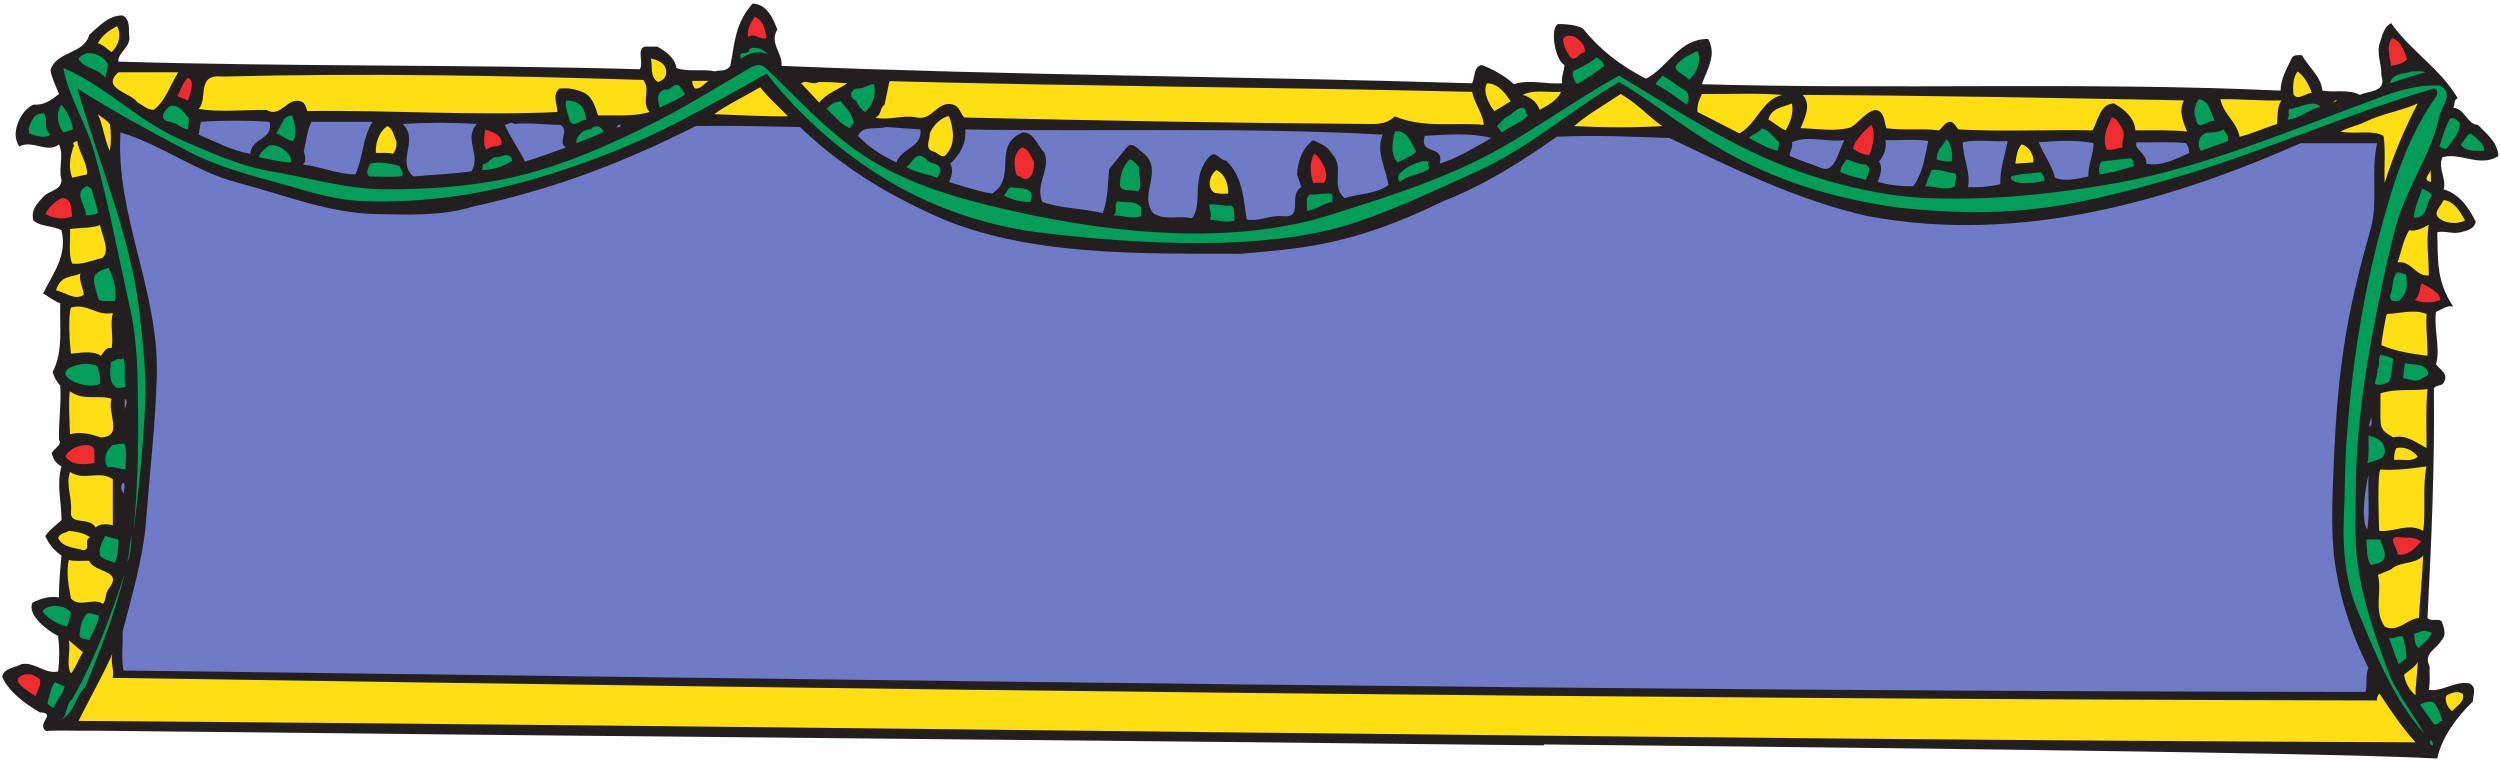 <?xml version="1.0" encoding="UTF-8" standalone="no"?>
<svg
   xmlns:dc="http://purl.org/dc/elements/1.1/"
   xmlns:cc="http://creativecommons.org/ns#"
   xmlns:rdf="http://www.w3.org/1999/02/22-rdf-syntax-ns#"
   xmlns:svg="http://www.w3.org/2000/svg"
   xmlns="http://www.w3.org/2000/svg"
   viewBox="0 0 785.333 238.667"
   height="238.667"
   width="785.333"
   xml:space="preserve"
   id="svg2"
   version="1.1"><defs
     id="defs6" /><g
     transform="matrix(1.333,0,0,-1.333,0,238.667)"
     id="g10"><g
       transform="scale(0.1)"
       id="g12"><path
         id="path14"
         style="fill:#231f20;fill-opacity:1;fill-rule:evenodd;stroke:none"
         d="m 50.559,225.441 c 31.68,5.758 56.16,-24.48 86.402,-17.281 3.598,29.52 3.598,54 0,83.52 -22.32,10.8 -74.16,48.961 -60.48,78.48 19.441,10.078 43.2,16.559 62.641,12.238 -0.723,30.961 2.879,66.243 5.758,98.641 -20.16,15.121 -28.078,25.199 -38.16,46.082 9.359,14.399 23.043,23.758 38.16,37.438 0,45.363 -12.238,82.8 0,126.722 -14.399,7.918 -18.719,16.559 -23.039,30.239 3.601,12.242 25.922,19.441 17.281,33.121 -1.441,41.757 5.758,84.238 2.879,126.718 -8.641,10.082 -14.398,20.161 -18,32.403 25.922,48.957 15.84,107.998 18,161.998 -14.398,5.04 -26.641,15.12 -40.32,23.04 23.039,47.52 57.601,88.56 43.199,149.04 -20.879,11.52 -47.52,7.2 -66.238,23.04 -6.48,24.48 8.641,39.6 23.039,55.44 13.679,15.84 42.48,14.4 43.199,40.32 -7.918,27.36 6.48,56.16 -5.758,83.52 -28.082,-22.32 -63.359,12.24 -93.602,-5.04 -11.52,17.28 -10.801,37.44 -2.16,58.32 6.48,15.84 18.719,33.12 35.281,40.32 25.918,-1.44 41.039,10.08 60.48,25.2 -7.199,18 -16.562,36 -20.16,56.16 14.398,46.08 79.199,36.72 91.437,83.52 23.762,20.16 45.364,46.08 78.481,45.36 16.562,-7.92 15.121,-28.08 15.121,-45.36 7.199,-28.08 -26.641,-41.04 -25.199,-63.36 409.679,-12.24 819.359,-6.48 1229.039,-18 10.8,16.56 -12.96,57.6 20.88,53.28 2.88,0 12.96,0 20.16,0 20.16,-10.8 41.76,-26.64 45.36,-50.4 27.36,-10.08 61.92,-1.44 90.72,-7.92 12.24,4.32 25.2,-2.16 36,12.96 10.8,54.72 10.8,99.36 52.56,146.88 33.84,-1.44 48.24,-34.56 58.32,-61.2 -19.44,-32.4 12.24,-54 10.08,-85.68 534.96,-22.32 1085.04,-24.48 1627.2,-41.04 7.2,14.4 2.88,38.16 22.32,43.2 27.36,-10.08 56.16,-26.64 76.32,-45.36 36,12.24 75.6,-0.72 113.76,2.16 -3.6,12.96 5.04,28.8 5.04,43.2 -20.88,10.08 -35.28,84.96 -15.12,96.48 18,0 41.04,-1.44 58.32,-10.08 42.48,-52.56 89.28,-87.84 149.04,-118.8 51.84,25.92 77.76,95.04 146.88,93.6 6.48,-12.96 10.08,-28.08 7.2,-43.2 -3.6,-22.32 -15.12,-42.48 -22.32,-63.36 454.32,-12.96 908.64,5.76 1363.68,-15.12 0.72,29.52 15.84,53.28 27.36,78.48 5.76,6.48 15.12,5.04 23.04,5.04 15.84,-28.08 45.36,-50.4 48.24,-83.52 27.36,-5.04 60.48,4.32 88.56,-10.08 19.44,10.08 64.08,5.76 50.4,45.36 1.44,29.52 -13.68,52.56 -2.16,81.36 5.04,15.12 8.64,33.84 25.2,42.48 43.92,-63.36 118.08,-109.44 156.96,-177.12 -11.52,-4.32 -5.04,-15.84 -10.8,-22.32 27.36,-1.44 33.84,-40.32 58.32,-40.32 21.6,-22.32 46.8,-41.04 48.24,-73.44 -42.48,-28.08 -90,9.36 -131.76,-2.88 -11.52,-25.92 10.08,-50.4 2.88,-75.6 38.16,-11.52 59.76,-44.64 75.6,-76.32 -3.6,-18.72 -23.04,-21.6 -37.44,-25.2 -18,-4.32 -38.88,5.04 -53.28,0 2.16,-59.76 -3.6,-114.48 37.44,-174.24 -15.12,2.16 -26.64,-7.2 -40.32,-12.96 -5.76,-41.76 10.8,-84.241 0,-123.838 10.8,-13.68 30.24,-22.321 18,-43.203 -5.04,-8.637 -16.56,-4.317 -23.04,-12.957 2.16,-180 -5.76,-360.723 -15.12,-541.442 7.92,-9.359 23.76,-0.719 33.12,-7.199 5.04,-13.68 12.96,-32.402 0,-45.359 -12.24,-21.602 -43.92,-30.961 -28.08,-61.204 -0.72,-15.117 2.16,-38.16 -2.16,-55.437 29.52,-6.481 61.92,21.598 95.76,15.121 18,-8.641 9.36,-26.641 7.92,-43.203 C 5788.96,100.16 5753.68,51.922 5743.6,2.961 5456.32,18.801 4032.16,31.762 3638.32,36.082 V 33.922 C 2503.6,46.879 1363.12,55.52 225.52,68.481 178.719,67.762 141.281,69.922 108.16,67.762 84.398,86.481 136.238,110.238 93.762,111.68 59.922,131.84 22.48,157.762 5.199,195.199 8.801,216.801 35.441,216.082 50.559,225.441" /><path
         id="path16"
         style="fill:#ef2c30;fill-opacity:1;fill-rule:evenodd;stroke:none"
         d="M 56.32,200.238 C 70,205.281 82.961,197.359 93.762,190.16 98.078,173.602 87.281,163.52 83.68,149.84 69.281,160.641 16.719,188 56.32,200.238" /><path
         id="path18"
         style="fill:#009e59;fill-opacity:1;fill-rule:evenodd;stroke:none"
         d="m 81.519,1516.4 c 5.762,5.04 13.68,7.2 22.32,7.2 10.801,-18.72 -3.602,-36 15.121,-50.4 -15.121,-10.8 -35.281,-2.16 -50.402,2.88 -3.598,16.56 5.762,28.08 12.961,40.32" /><path
         id="path20"
         style="fill:#ef2c30;fill-opacity:1;fill-rule:evenodd;stroke:none"
         d="m 144.879,1323.44 c 25.922,2.16 22.32,-28.08 25.199,-42.48 -20.156,-10.08 -45.359,-4.32 -63.359,5.04 7.203,15.12 21.601,28.8 38.16,37.44" /><path
         id="path22"
         style="fill:#009e59;fill-opacity:1;fill-rule:evenodd;stroke:none"
         d="m 129.039,182.961 23.039,-10.082 C 149.199,152 129.762,138.32 126.879,121.762 c -5.039,4.32 -13.68,5.039 -15.117,12.957 5.758,15.84 7.199,33.84 17.277,48.242" /><path
         id="path24"
         style="fill:#009e59;fill-opacity:1;fill-rule:evenodd;stroke:none"
         d="M 167.199,347.121 C 163.602,336.32 164.32,324.078 157.121,314 c -17.281,3.602 -48.242,20.16 -56.883,36 11.524,18.719 54.723,15.121 66.961,-2.879" /><path
         id="path26"
         style="fill:#fddf12;fill-opacity:1;fill-rule:evenodd;stroke:none"
         d="m 190.238,1146.32 c -6.476,-12.24 5.762,-33.84 7.203,-50.4 -20.882,-15.12 -43.921,6.48 -65.519,10.08 11.519,38.16 38.156,29.52 58.316,40.32" /><path
         id="path28"
         style="fill:#fddf12;fill-opacity:1;fill-rule:evenodd;stroke:none"
         d="m 162.16,539.359 c 18,-1.437 36,-5.039 50.399,-15.117 C 195.281,517.762 216.16,494 195.281,494 c -20.883,6.48 -46.801,5.762 -58.32,28.082 3.598,12.238 16.559,11.52 25.199,17.277" /><path
         id="path30"
         style="fill:#009e59;fill-opacity:1;fill-rule:evenodd;stroke:none"
         d="m 144.879,1543.76 c 12.961,-15.12 23.762,-36.72 27.359,-58.32 -7.199,-2.16 -15.117,-5.04 -23.039,-7.2 -12.961,16.56 -18.719,46.8 -4.32,65.52" /><path
         id="path32"
         style="fill:#009e59;fill-opacity:1;fill-rule:evenodd;stroke:none"
         d="m 170.078,142.641 c 53.281,92.16 90,193.679 123.844,295.918 -22.32,-92.161 -57.602,-180 -93.602,-268.559 -21.601,-18 -24.48,-58.32 -55.441,-75.602 15.84,12.961 8.641,35.282 25.199,48.243" /><path
         id="path34"
         style="fill:#009e59;fill-opacity:1;fill-rule:evenodd;stroke:none"
         d="M 149.199,1630.16 C 250,1587.68 328.48,1502 432.879,1458.08 c 67.68,-28.8 133.199,-59.04 205.199,-71.28 90.723,-15.12 181.442,-43.2 272.883,-42.48 95.759,0 179.279,5.76 268.559,22.32 118.8,23.04 231.84,70.56 341.28,124.56 79.92,38.16 156.24,86.4 232.56,131.04 15.12,8.64 33.84,23.76 51.12,7.92 84.96,-80.64 163.44,-170.64 265.68,-227.52 101.52,-57.6 213.84,-86.4 326.16,-111.6 231.12,-51.12 505.44,-79.2 735.84,-7.92 111.6,35.28 223.2,69.84 329.04,119.52 123.84,57.6 235.44,144 354.24,209.52 108,-64.8 212.4,-133.2 329.04,-187.2 118.8,-54.72 269.28,-96.48 399.6,-101.52 154.8,-5.04 293.76,9.36 444.96,36 210.24,37.44 426.96,131.76 627.84,204.48 42.48,15.84 89.28,27.36 131.76,25.2 36.72,-17.28 5.04,-48.96 0,-72.72 -19.44,-91.44 -76.32,-165.6 -101.52,-255.6 -24.48,-90 -41.04,-178.56 -58.32,-268.562 -22.32,-121.679 -37.44,-245.519 -37.44,-369.359 0,-51.84 -2.88,-110.879 5.04,-164.16 12.24,-85.68 39.6,-164.16 68.4,-242.637 20.16,-56.883 59.76,-103.684 88.56,-154.801 C 5639.2,144.801 5599.6,247.039 5556.4,350 c -28.08,65.52 -36,144.719 -33.12,217.441 2.88,54 2.16,105.84 5.04,159.118 11.52,194.402 41.76,387.361 96.48,574.561 26.64,93.6 60.48,184.32 118.8,265.68 0.72,6.48 -0.72,14.4 -7.92,15.12 -216,-63.36 -409.68,-153.36 -627.84,-215.28 -246.96,-70.56 -386.64,-91.44 -634.32,-65.52 -378.72,53.28 -511.92,213.12 -658.08,295.92 -113.76,-66.24 -212.4,-155.52 -334.08,-210.24 -95.04,-42.48 -187.92,-87.84 -288,-120.96 -210.96,-69.84 -511.92,-50.4 -728.64,-25.2 -122.4,13.68 -241.92,51.12 -349.2,110.88 -118.08,66.24 -227.52,160.56 -308.88,265.68 -69.12,-39.6 -141.12,-79.2 -207.36,-113.76 -151.92,-79.2 -368.64,-156.24 -539.28,-177.12 -67.68,-8.64 -133.199,-12.24 -199.441,-10.08 -64.079,1.44 -125.278,20.16 -187.2,38.16 -82.8,23.04 -162,42.48 -237.597,83.52 -86.403,45.36 -175.684,94.32 -253.442,144 50.399,-176.4 126,-347.76 146.879,-531.36 7.922,-70.56 15.84,-143.279 12.961,-212.4 -5.039,-100.801 -14.398,-201.601 -28.082,-300.961 12.961,120.961 12.961,242.641 10.082,364.321 -1.441,54.718 -6.48,115.2 -18,164.16 -27.359,121.68 -49.68,243.36 -83.519,364.32 -18.719,68.4 -61.922,133.92 -73.442,200.16" /><path
         id="path36"
         style="fill:#ef2c30;fill-opacity:1;fill-rule:evenodd;stroke:none"
         d="m 222.641,726.559 c 0,-5.758 0,-18.719 0,-27.36 -23.039,-3.597 -52.563,-7.199 -68.403,15.121 7.922,25.2 68.403,40.321 68.403,12.239" /><path
         id="path38"
         style="fill:#009e59;fill-opacity:1;fill-rule:evenodd;stroke:none"
         d="m 177.281,928.879 c 15.117,5.043 38.879,6.48 53.278,-2.16 1.441,-13.68 7.203,-25.199 5.043,-40.321 -31.68,-18.718 -123.84,22.321 -58.321,42.481" /><path
         id="path40"
         style="fill:#fddf12;fill-opacity:1;fill-rule:evenodd;stroke:none"
         d="m 162.16,470.961 c 14.399,-4.32 31.68,-1.441 48.238,-2.16 11.524,-29.52 82.082,-20.16 45.364,-66.242 -7.922,-9.36 -5.043,-25.2 -12.961,-35.278 -23.039,15.84 -55.442,-10.082 -75.602,12.957 -5.758,30.961 -11.519,59.762 -5.039,90.723" /><path
         id="path42"
         style="fill:#fddf12;fill-opacity:1;fill-rule:evenodd;stroke:none"
         d="m 162.16,281.602 33.121,-28.082 c -10.082,-16.559 -16.562,-36 -28.082,-50.399 -12.238,22.32 0,51.84 -5.039,78.481" /><path
         id="path44"
         style="fill:#fddf12;fill-opacity:1;fill-rule:evenodd;stroke:none"
         d="M 165.039,678.32 C 197.441,656 234.16,683.359 265.84,661.039 V 552.32 c -12.238,4.321 -32.399,4.321 -40.32,-5.039 -14.399,25.918 -61.918,4.321 -58.321,37.438 3.602,31.679 -12.961,62.64 -2.16,93.601" /><path
         id="path46"
         style="fill:#fddf12;fill-opacity:1;fill-rule:evenodd;stroke:none"
         d="m 165.039,868.398 c 30.242,-23.757 70.563,-7.199 97.922,-18 -11.52,-31.679 29.519,-89.277 -25.199,-90.718 -23.762,7.922 -48.961,14.398 -72.723,7.199 -0.719,8.641 -4.32,98.641 0,101.519" /><path
         id="path48"
         style="fill:#fddf12;fill-opacity:1;fill-rule:evenodd;stroke:none"
         d="m 167.199,1065.68 c 40.321,10.8 57.602,-20.16 98.641,-12.96 -7.199,-27.36 2.16,-55.439 -2.879,-82.798 -12.961,4.32 -19.441,-11.524 -25.199,-18 -18.723,12.957 -48.242,7.199 -70.563,5.039 -2.879,22.32 -7.199,87.119 0,108.719" /><path
         id="path50"
         style="fill:#fddf12;fill-opacity:1;fill-rule:evenodd;stroke:none"
         d="m 235.602,1260.8 c 3.597,-23.04 25.918,-62.64 5.039,-78.48 -23.039,-5.04 -47.52,-16.56 -70.563,-12.96 -9.359,21.6 -3.598,54 -5.039,81.36 17.281,2.88 60.481,2.16 70.563,10.08" /><path
         id="path52"
         style="fill:#fddf12;fill-opacity:1;fill-rule:evenodd;stroke:none"
         d="m 174.398,1448 c -5.039,7.2 1.442,7.92 7.922,10.08 3.602,-28.08 23.039,-48.96 23.039,-78.48 l -35.281,-7.92 c -9.359,23.76 -5.039,52.56 4.32,76.32" /><path
         id="path54"
         style="fill:#fddf12;fill-opacity:1;fill-rule:evenodd;stroke:none"
         d="m 265.84,253.52 c -7.199,-20.161 3.601,-38.879 0,-60.481 1778.4,-27.359 3563.28,-49.68 5335.92,-53.277 -2.16,7.918 3.6,11.519 5.04,17.277 26.64,-40.32 53.28,-80.641 85.68,-115.918 -1836,7.199 -3672,37.438 -5507.281,50.398 9.36,21.602 70.563,131.762 80.641,162" /><path
         id="path56"
         style="fill:#009e59;fill-opacity:1;fill-rule:evenodd;stroke:none"
         d="m 205.359,1665.44 c 19.442,0.72 39.602,-8.64 48.243,-25.2 1.437,-12.96 -3.602,-22.32 -5.762,-33.12 -16.559,23.04 -44.641,19.44 -62.641,43.2 2.16,8.64 12.242,12.24 20.16,15.12" /><path
         id="path58"
         style="fill:#009e59;fill-opacity:1;fill-rule:evenodd;stroke:none"
         d="m 205.359,344.961 c 10.801,2.16 18.719,-3.602 27.36,-5.039 -1.438,-22.32 -15.117,-38.883 -22.321,-58.32 -7.918,4.32 -20.878,0.718 -23.039,12.238 2.161,18.719 4.321,36.719 18,51.121" /><path
         id="path60"
         style="fill:#009e59;fill-opacity:1;fill-rule:evenodd;stroke:none"
         d="m 200.32,1349.36 c 5.039,6.48 10.078,-2.16 15.121,-2.88 4.321,-19.44 12.239,-38.16 15.118,-58.32 -8.637,-4.32 -18,-5.04 -28.079,-5.04 0.719,21.6 -28.8,51.12 -2.16,66.24" /><path
         id="path62"
         style="fill:#009e59;fill-opacity:1;fill-rule:evenodd;stroke:none"
         d="m 225.52,1144.16 c 8.64,7.92 18.718,12.96 30.242,15.12 11.519,-23.04 20.16,-51.12 15.117,-78.48 -9.359,1.44 -26.641,-2.16 -38.16,2.88 -2.16,10.8 -18.719,48.96 -7.199,60.48" /><path
         id="path64"
         style="fill:#fddf12;fill-opacity:1;fill-rule:evenodd;stroke:none"
         d="m 230.559,1521.44 c 9.363,-7.92 19.441,-12.96 28.082,-23.04 3.597,-19.44 3.597,-43.92 0,-63.36 -12.961,27.36 -15.121,59.04 -28.082,86.4" /><path
         id="path66"
         style="fill:#fddf12;fill-opacity:1;fill-rule:evenodd;stroke:none"
         d="m 275.922,1728.8 c 10.797,-20.16 4.316,-45.36 -12.961,-61.2 -10.801,7.2 -20.16,18 -32.402,20.88 10.082,19.44 26.64,30.24 45.363,40.32" /><path
         id="path68"
         style="fill:#009e59;fill-opacity:1;fill-rule:evenodd;stroke:none"
         d="m 247.84,527.121 30.961,-7.922 c 0.719,-20.16 -1.442,-38.16 -7.922,-55.437 -11.52,5.758 -25.918,6.476 -35.277,17.277 -3.602,18.723 5.039,32.402 12.238,46.082" /><path
         id="path70"
         style="fill:#009e59;fill-opacity:1;fill-rule:evenodd;stroke:none"
         d="m 265.84,741.68 c 9.359,1.441 18,3.601 28.082,2.879 5.758,-21.598 1.437,-40.317 2.156,-60.481 -14.398,1.442 -27.359,7.203 -42.476,5.043 -11.524,17.277 -3.602,41.758 12.238,52.559" /><path
         id="path72"
         style="fill:#009e59;fill-opacity:1;fill-rule:evenodd;stroke:none"
         d="m 275.922,944 c 5.039,1.441 11.519,-2.16 15.117,2.879 6.481,-22.32 -0.719,-48.238 5.039,-68.399 l -20.156,-2.878 C 253.602,890 260.801,916.641 260.801,936.801 L 275.922,944" /><path
         id="path74"
         style="fill:#fddf12;fill-opacity:1;fill-rule:evenodd;stroke:none"
         d="m 419.922,1620.08 c -18.723,-30.24 -29.524,-66.96 -57.602,-88.56 -15.121,0 -25.922,11.52 -38.16,17.28 -15.121,23.76 -87.84,32.4 -45.359,71.28 h 141.121" /><path
         id="path76"
         style="fill:#6f7bc6;fill-opacity:1;fill-rule:evenodd;stroke:none"
         d="m 283.84,1478.24 c 90,-25.2 178.558,-93.6 277.922,-118.8 108,-28.08 211.679,-71.28 324,-73.44 75.597,-1.44 155.518,-5.04 227.518,17.28 198.72,43.2 360.72,106.56 526.32,190.08 82.08,1.44 163.44,-0.72 245.52,-2.16 95.76,-91.44 197.28,-154.08 316.08,-208.08 215.28,-97.92 492.48,-90 723.6,-90.72 128.88,12.24 254.88,15.12 475.92,123.84 95.04,36.72 184.32,92.88 267.84,151.92 88.56,4.32 177.12,0 265.68,-2.88 151.92,-72.72 303.84,-147.6 468,-184.32 367.2,-68.4 723.6,41.76 1019.52,172.08 60.48,0 123.12,0 180,0 -15.12,-67.68 2.88,-137.52 -15.12,-202.32 -23.04,-81.36 -43.92,-162.72 -58.32,-248.4 -16.56,-96.48 -23.76,-193.679 -28.08,-290.879 -2.88,-77.043 -7.92,-153.359 0,-230.402 10.8,-92.16 39.6,-182.16 81.36,-264.957 -8.64,-16.562 -1.44,-37.441 -7.2,-56.16 -1761.12,1.437 -3522.96,28.797 -5283.361,50.398 -5.758,30.239 -0.719,62.641 -2.16,91.442 22.32,87.117 48.961,174.957 55.441,262.797 8.641,113.761 22.321,228.242 25.2,342 5.039,198.721 -97.2,376.561 -85.68,571.681" /><path
         id="path78"
         style="fill:#6f7bc6;fill-opacity:1;fill-rule:evenodd;stroke:none"
         d="m 291.039,653.121 c 5.039,-7.922 1.441,-18 0,-25.199 -5.758,6.476 -8.641,20.16 0,25.199" /><path
         id="path80"
         style="fill:#6f7bc6;fill-opacity:1;fill-rule:evenodd;stroke:none"
         d="m 293.922,850.398 c 10.797,-5.039 0,-18.718 0,-25.199 v 25.199" /><path
         id="path82"
         style="fill:#009e59;fill-opacity:1;fill-rule:evenodd;stroke:none"
         d="m 311.199,529.281 c -4.32,-20.883 -0.719,-47.519 -12.238,-63.359 7.918,19.437 4.32,43.918 12.238,63.359" /><path
         id="path84"
         style="fill:#009e59;fill-opacity:1;fill-rule:evenodd;stroke:none"
         d="m 404.801,1541.6 c 20.16,0 30.238,-18.72 40.32,-30.24 l -2.16,-25.92 c -16.563,2.16 -26.641,16.56 -43.199,18 -30.242,3.6 -10.801,33.12 5.039,38.16" /><path
         id="path86"
         style="fill:#ef2c30;fill-opacity:1;fill-rule:evenodd;stroke:none"
         d="m 442.961,1607.12 c 18,-7.92 5.039,-36 0,-53.28 l -25.199,10.08 c 8.636,14.4 11.519,30.96 25.199,43.2" /><path
         id="path88"
         style="fill:#6f7bc6;fill-opacity:1;fill-rule:evenodd;stroke:none"
         d="m 473.199,1503.44 c 52.563,3.6 109.442,3.6 162,0 10.082,-43.92 -43.199,-36 -45.359,-75.6 -43.918,7.92 -82.078,28.8 -121.68,45.36 l 5.039,30.24" /><path
         id="path90"
         style="fill:#fddf12;fill-opacity:1;fill-rule:evenodd;stroke:none"
         d="m 524.32,1610 c 339.84,8.64 668.16,2.16 991.44,-7.92 18.72,-22.32 -5.76,-54 15.12,-75.6 -38.88,-11.52 -81.36,-7.2 -121.68,-7.92 -6.48,20.88 -13.68,46.8 -37.44,55.44 -19.44,7.2 -30.96,9.36 -53.28,7.92 -18,-15.12 -5.04,-36.72 -5.04,-55.44 -196.56,-9.36 -393.12,5.04 -589.678,2.16 -2.16,8.64 -5.043,20.16 -15.121,23.04 -33.121,10.08 -46.082,-40.32 -81.36,-20.16 -51.445,0 -111.625,-5.75 -159.121,2.16 23.039,24.48 -7.199,83.52 56.16,76.32" /><path
         id="path92"
         style="fill:#009e59;fill-opacity:1;fill-rule:evenodd;stroke:none"
         d="m 635.199,1448 c 23.762,3.6 55.442,-21.6 50.403,-40.32 -23.043,0 -50.403,7.92 -75.602,12.24 2.879,11.52 15.84,21.6 25.199,28.08" /><path
         id="path94"
         style="fill:#009e59;fill-opacity:1;fill-rule:evenodd;stroke:none"
         d="m 688.48,1518.56 c 5.04,-16.56 12.961,-41.76 2.161,-60.48 -15.121,0.72 -25.922,14.4 -40.321,18 12.961,13.68 13.68,41.76 38.16,42.48" /><path
         id="path96"
         style="fill:#6f7bc6;fill-opacity:1;fill-rule:evenodd;stroke:none"
         d="m 715.84,1432.88 c 5.762,23.76 7.922,50.4 18,70.56 51.121,0 92.879,0 144,0 -24.481,-39.6 -20.879,-81.36 -40.32,-123.84 -44.641,0 -80.641,18.72 -123.84,23.04 8.64,6.48 5.761,21.6 2.16,30.24" /><path
         id="path98"
         style="fill:#009e59;fill-opacity:1;fill-rule:evenodd;stroke:none"
         d="m 872.801,1404.8 c 23.758,6.48 46.801,-0.72 68.398,-5.04 1.442,-7.92 17.281,-23.76 0,-25.2 -20.16,-2.16 -46.801,0 -70.558,0 -10.801,8.64 -2.161,21.6 2.16,30.24" /><path
         id="path100"
         style="fill:#fddf12;fill-opacity:1;fill-rule:evenodd;stroke:none"
         d="m 913.121,1493.36 c 13.68,-7.2 14.399,-23.04 20.879,-35.28 1.441,-11.52 -1.441,-22.32 -7.918,-30.24 -11.523,4.32 -29.523,1.44 -40.32,2.16 -1.442,20.88 5.758,48.96 27.359,63.36" /><path
         id="path102"
         style="fill:#6f7bc6;fill-opacity:1;fill-rule:evenodd;stroke:none"
         d="m 1123.36,1498.4 c -31.68,-38.16 11.52,-72 -12.24,-111.6 -45.36,-6.48 -91.44,-7.92 -136.8,-12.24 -41.761,36.72 14.399,84.24 -25.199,123.84 57.599,3.6 114.479,3.6 174.239,0" /><path
         id="path104"
         style="fill:#009e59;fill-opacity:1;fill-rule:evenodd;stroke:none"
         d="m 1138.48,1404.8 c 12.24,-2.16 17.28,13.68 28.08,15.12 13.68,-2.16 35.28,16.56 40.32,-7.92 -14.4,-11.52 -46.8,-23.04 -70.56,-22.32 l 2.16,15.12" /><path
         id="path106"
         style="fill:#ef2c30;fill-opacity:1;fill-rule:evenodd;stroke:none"
         d="m 1143.52,1485.44 c 16.56,-5.76 41.76,-12.96 38.16,-35.28 -10.8,-7.2 -25.92,-2.88 -35.28,-12.24 -8.64,10.8 -5.04,33.12 -2.88,47.52" /><path
         id="path108"
         style="fill:#6f7bc6;fill-opacity:1;fill-rule:evenodd;stroke:none"
         d="m 1211.92,1498.4 c 34.56,3.6 72.72,-2.16 108.72,-2.16 23.04,-14.4 -8.64,-39.6 12.96,-53.28 -31.68,-11.52 -63.36,-23.76 -96.48,-33.12 -14.4,29.52 -35.28,58.32 -47.52,86.4 5.04,0.72 15.12,8.64 22.32,2.16" /><path
         id="path110"
         style="fill:#009e59;fill-opacity:1;fill-rule:evenodd;stroke:none"
         d="m 1333.6,1553.84 c 12.24,0 23.76,-2.88 33.12,-10.08 9.36,-6.48 12.24,-22.32 15.12,-35.28 -13.68,0.72 -33.84,-25.2 -41.04,2.88 -2.88,14.4 -9.36,24.48 -7.2,42.48" /><path
         id="path112"
         style="fill:#009e59;fill-opacity:1;fill-rule:evenodd;stroke:none"
         d="m 1391.92,1485.44 c 10.08,12.96 24.48,7.92 30.24,-5.04 -18,-11.52 -42.48,-18 -63.36,-27.36 -4.32,12.24 14.4,33.84 33.12,32.4" /><path
         id="path114"
         style="fill:#6f7bc6;fill-opacity:1;fill-rule:evenodd;stroke:none"
         d="m 1462.48,1496.24 c 0.72,-9.36 -9.36,-2.88 -12.24,-7.92 3.6,2.88 6.48,10.08 12.24,7.92" /><path
         id="path116"
         style="fill:#fddf12;fill-opacity:1;fill-rule:evenodd;stroke:none"
         d="m 1533.76,1652.48 c 13.68,-2.88 31.68,-8.64 35.28,-25.2 3.6,-15.84 -4.32,-25.2 -18,-30.24 -20.88,11.52 -12.24,37.44 -17.28,55.44" /><path
         id="path118"
         style="fill:#009e59;fill-opacity:1;fill-rule:evenodd;stroke:none"
         d="m 1566.16,1579.76 c 15.12,-5.76 20.88,20.16 36,7.2 l 12.24,-18 c -16.56,-14.4 -40.32,-21.6 -60.48,-32.4 -2.16,17.28 -9.36,35.28 12.24,43.2" /><path
         id="path120"
         style="fill:#fddf12;fill-opacity:1;fill-rule:evenodd;stroke:none"
         d="m 1631.68,1599.92 c 12.96,0 28.8,0 38.16,0 -10.8,-6.48 -18,-20.16 -32.4,-18 -2.88,5.04 -7.2,10.08 -5.76,18" /><path
         id="path122"
         style="fill:#fddf12;fill-opacity:1;fill-rule:evenodd;stroke:none"
         d="m 1791.52,1584.8 c 20.16,-25.92 43.92,-46.08 65.52,-68.4 -57.6,-0.72 -116.64,2.88 -174.24,5.04 34.56,24.48 72,41.76 108.72,63.36" /><path
         id="path124"
         style="fill:#009e59;fill-opacity:1;fill-rule:evenodd;stroke:none"
         d="m 1766.32,1675.52 c 14.4,6.48 33.84,-1.44 43.2,-12.96 -22.32,10.08 -45.36,2.16 -63.36,-10.08 -8.64,23.04 20.16,3.6 20.16,23.04" /><path
         id="path126"
         style="fill:#ef2c30;fill-opacity:1;fill-rule:evenodd;stroke:none"
         d="m 1778.56,1751.12 c 21.6,-9.36 24.48,-31.68 28.08,-50.4 -14.4,-6.48 -27.36,12.96 -43.2,2.88 -5.04,16.56 6.48,33.84 15.12,47.52" /><path
         id="path128"
         style="fill:#fddf12;fill-opacity:1;fill-rule:evenodd;stroke:none"
         d="m 1928.32,1597.04 c 23.04,0.72 45.36,-1.44 68.4,-2.88 -22.32,-15.12 -48.96,-23.76 -66.24,-45.36 l -42.48,45.36 c 12.96,9.36 26.64,-5.76 40.32,2.88" /><path
         id="path130"
         style="fill:#009e59;fill-opacity:1;fill-rule:evenodd;stroke:none"
         d="m 1981.6,1551.68 c 12.24,-15.84 28.08,-30.24 30.24,-51.12 l -10.08,-12.24 c -22.32,10.8 -34.56,28.08 -53.28,45.36 8.64,11.52 19.44,17.28 33.12,18" /><path
         id="path132"
         style="fill:#009e59;fill-opacity:1;fill-rule:evenodd;stroke:none"
         d="m 2021.92,1581.92 c 13.68,-0.72 23.76,10.08 37.44,10.08 6.48,-23.76 -2.16,-48.24 -20.16,-65.52 -9.36,3.6 -17.28,17.28 -22.32,27.36 -18.72,7.2 -11.52,28.08 5.04,28.08" /><path
         id="path134"
         style="fill:#6f7bc6;fill-opacity:1;fill-rule:evenodd;stroke:none"
         d="m 2087.44,1491.2 81.36,-5.76 c 6.48,-42.48 -46.08,-43.92 -56.16,-77.76 -32.4,15.12 -65.52,35.28 -90.72,62.64 11.52,25.92 43.92,13.68 65.52,20.88" /><path
         id="path136"
         style="fill:#fddf12;fill-opacity:1;fill-rule:evenodd;stroke:none"
         d="m 2084.56,1543.76 11.52,55.44 c 458.64,-12.24 913.68,-14.4 1373.04,-25.2 5.76,-28.08 25.92,-51.84 27.36,-77.76 -69.84,6.48 -142.56,-8.64 -209.52,20.16 -21.6,-21.6 -48.24,-18 -73.44,-18 -313.92,2.16 -627.84,7.92 -941.04,15.12 -9.36,10.08 -11.52,25.92 -25.92,30.24 -36.72,11.52 -48.96,-38.16 -85.68,-30.24 -32.4,7.2 -66.24,-7.92 -98.64,0 15.84,4.32 10.08,22.32 22.32,30.24" /><path
         id="path138"
         style="fill:#009e59;fill-opacity:1;fill-rule:evenodd;stroke:none"
         d="m 2181.04,1417.04 c 8.64,-15.84 33.12,-7.2 35.28,-27.36 0.72,-7.2 -5.04,-11.52 -7.2,-18 -23.04,8.64 -51.84,11.52 -73.44,25.2 17.28,12.24 22.32,38.88 45.36,20.16" /><path
         id="path140"
         style="fill:#fddf12;fill-opacity:1;fill-rule:evenodd;stroke:none"
         d="m 2221.36,1511.36 c 5.04,2.16 9.36,5.76 15.12,5.04 10.08,-24.48 15.84,-65.52 -4.32,-86.4 -9.36,-18 -20.88,0 -30.96,2.88 -24.48,5.76 -9.36,27.36 -10.08,43.2 6.48,15.12 15.84,25.92 30.24,35.28" /><path
         id="path142"
         style="fill:#6f7bc6;fill-opacity:1;fill-rule:evenodd;stroke:none"
         d="m 2239.36,1404.8 c 23.76,22.32 38.16,48.24 35.28,80.64 328.32,-5.76 655.92,5.76 984.24,-12.24 -18,-38.88 7.2,-78.48 12.96,-118.8 -27.36,-20.88 -69.12,-20.16 -103.68,-30.96 -34.56,32.4 3.6,72 -30.96,106.56 -10.08,18 -28.08,22.32 -42.48,30.24 -24.48,-17.28 -36.72,-48.96 -38.16,-80.64 l 10.08,-30.24 c -32.4,-18.72 7.2,-73.44 -43.2,-68.4 -30.24,2.88 -56.88,-12.96 -85.68,-7.92 -7.2,48.96 -9.36,102.24 -48.24,138.96 -15.84,0.72 -20.16,20.16 -35.28,12.96 -51.12,-46.8 -17.28,-115.92 -45.36,-149.04 -30.96,7.92 -63.36,-6.48 -91.44,12.24 -35.28,47.52 26.64,97.92 -23.04,141.84 -8.64,3.6 -23.76,28.08 -37.44,15.12 l -43.2,-53.28 c -3.6,-36 -2.16,-68.4 -15.12,-103.68 -46.8,11.52 -97.92,10.8 -141.84,25.92 -18.72,43.2 18.72,72 5.04,115.92 -17.28,16.56 -24.48,49.68 -52.56,48.24 -72.72,-32.4 -10.8,-105.12 -71.28,-144 -35.28,5.76 -67.68,17.28 -101.52,27.36 6.48,13.68 10.8,29.52 2.88,43.2" /><path
         id="path144"
         style="fill:#009e59;fill-opacity:1;fill-rule:evenodd;stroke:none"
         d="m 2383.36,1349.36 c 17.28,-5.04 48.24,2.88 48.24,-23.04 -2.88,-3.6 -0.72,-9.36 -5.04,-12.24 -21.6,0.72 -41.76,5.76 -60.48,15.12 5.76,6.48 7.92,17.28 17.28,20.16" /><path
         id="path146"
         style="fill:#ef2c30;fill-opacity:1;fill-rule:evenodd;stroke:none"
         d="m 2409.28,1442.96 c 15.12,-3.6 18.72,-20.16 27.36,-33.12 0.72,-15.84 -1.44,-33.84 -15.12,-40.32 -10.8,-5.04 -15.84,7.2 -25.2,7.2 -7.2,18 -10.8,54 12.96,66.24" /><path
         id="path148"
         style="fill:#009e59;fill-opacity:1;fill-rule:evenodd;stroke:none"
         d="m 2633.92,1316.24 c 17.28,-5.04 42.48,3.6 55.44,-15.12 v -20.16 c -24.48,-7.2 -40.32,1.44 -65.52,2.16 11.52,7.92 -0.72,25.2 10.08,33.12" /><path
         id="path150"
         style="fill:#009e59;fill-opacity:1;fill-rule:evenodd;stroke:none"
         d="m 2662,1414.88 c 9.36,-0.72 16.56,-12.96 22.32,-18 -3.6,-20.16 10.08,-40.32 -2.16,-57.6 -14.4,5.76 -43.2,-3.6 -43.2,17.28 0.72,22.32 7.92,42.48 23.04,58.32" /><path
         id="path152"
         style="fill:#009e59;fill-opacity:1;fill-rule:evenodd;stroke:none"
         d="m 2899.6,1306.16 c 13.68,-3.6 6.48,-23.76 10.08,-35.28 -19.44,-6.48 -40.32,0.72 -58.32,2.16 5.04,12.96 -0.72,23.04 -2.16,35.28 18,2.88 35.28,-5.04 50.4,-2.16" /><path
         id="path154"
         style="fill:#fddf12;fill-opacity:1;fill-rule:evenodd;stroke:none"
         d="m 2866.48,1389.68 c 22.32,-10.8 27.36,-33.84 28.08,-55.44 -12.96,0 -20.16,-1.44 -33.12,2.16 -17.28,11.52 -12.24,40.32 5.04,53.28" /><path
         id="path156"
         style="fill:#009e59;fill-opacity:1;fill-rule:evenodd;stroke:none"
         d="m 3096.88,1331.36 c 14.4,2.88 24.48,2.88 40.32,2.88 5.04,-5.04 1.44,-13.68 2.88,-20.16 -22.32,-1.44 -38.16,-19.44 -60.48,-20.16 2.16,13.68 -7.2,43.92 17.28,37.44" /><path
         id="path158"
         style="fill:#ef2c30;fill-opacity:1;fill-rule:evenodd;stroke:none"
         d="m 3096.88,1427.84 c 12.24,-5.04 18,-21.6 25.2,-33.12 2.88,-13.68 6.48,-23.76 -2.16,-35.28 -10.8,0 -15.12,0 -25.2,0 -7.2,23.04 -10.08,46.8 2.16,68.4" /><path
         id="path160"
         style="fill:#009e59;fill-opacity:1;fill-rule:evenodd;stroke:none"
         d="m 3286.96,1480.4 c 28.8,6.48 40.32,-29.52 50.4,-47.52 -12.96,-12.24 -28.8,-17.28 -43.2,-25.2 -19.44,17.28 -12.24,51.12 -7.2,72.72" /><path
         id="path162"
         style="fill:#009e59;fill-opacity:1;fill-rule:evenodd;stroke:none"
         d="m 3367.6,1407.68 c -5.76,-5.04 2.16,-9.36 0,-15.84 -20.88,-13.68 -48.24,-12.24 -68.4,-30.24 -25.2,23.04 61.2,60.48 68.4,46.08" /><path
         id="path164"
         style="fill:#6f7bc6;fill-opacity:1;fill-rule:evenodd;stroke:none"
         d="m 3357.52,1470.32 c 51.84,2.88 106.56,7.92 156.96,-5.04 -38.88,-22.32 -79.92,-47.52 -121.68,-60.48 12.24,46.8 -49.68,17.28 -35.28,65.52" /><path
         id="path166"
         style="fill:#fddf12;fill-opacity:1;fill-rule:evenodd;stroke:none"
         d="m 3504.4,1594.16 c 26.64,-0.72 43.2,-23.76 55.44,-42.48 -12.24,-7.92 -25.2,-15.12 -38.16,-23.04 -14.4,17.28 -28.08,47.52 -17.28,65.52" /><path
         id="path168"
         style="fill:#009e59;fill-opacity:1;fill-rule:evenodd;stroke:none"
         d="m 3557.68,1518.56 c 8.64,5.76 18.72,19.44 32.4,18 10.08,-7.2 1.44,-11.52 10.8,-18 -16.56,-18 -41.76,-25.2 -61.2,-40.32 l -12.24,15.12 c 10.08,8.64 16.56,20.16 30.24,25.2" /><path
         id="path170"
         style="fill:#fddf12;fill-opacity:1;fill-rule:evenodd;stroke:none"
         d="m 3587.92,1566.8 c 28.8,13.68 60.48,5.04 90.72,7.2 -8.64,-20.16 -30.96,-31.68 -50.4,-42.48 -5.76,18.72 -23.76,31.68 -40.32,35.28" /><path
         id="path172"
         style="fill:#ef2c30;fill-opacity:1;fill-rule:evenodd;stroke:none"
         d="m 3686.56,1702.88 c 6.48,4.32 18,4.32 25.2,0 12.24,-7.2 24.48,-19.44 23.04,-35.28 -12.24,-0.72 -17.28,-17.28 -30.24,-15.12 -10.8,8.64 -27.36,41.76 -18,50.4" /><path
         id="path174"
         style="fill:#009e59;fill-opacity:1;fill-rule:evenodd;stroke:none"
         d="m 3706.72,1622.24 c 18.72,10.8 38.88,18 55.44,33.12 8.64,-5.76 15.84,-10.08 18,-20.16 -20.16,-17.28 -43.92,-30.24 -63.36,-43.2 -7.2,8.64 -12.24,18 -10.08,30.24" /><path
         id="path176"
         style="fill:#fddf12;fill-opacity:1;fill-rule:evenodd;stroke:none"
         d="m 3819.04,1568.96 c 38.16,-21.6 61.92,-49.68 97.92,-75.6 -69.12,-4.32 -138.96,-3.6 -207.36,0 30.96,27.36 74.88,51.84 109.44,75.6" /><path
         id="path178"
         style="fill:#009e59;fill-opacity:1;fill-rule:evenodd;stroke:none"
         d="m 3916.96,1612.16 c 19.44,-8.64 36,-25.92 55.44,-35.28 9.36,-8.64 7.92,-23.04 2.88,-33.12 -24.48,16.56 -48.24,35.28 -73.44,48.24 3.6,9.36 10.8,10.8 15.12,20.16" /><path
         id="path180"
         style="fill:#009e59;fill-opacity:1;fill-rule:evenodd;stroke:none"
         d="m 4000.48,1670.48 c 10.08,-23.04 -2.88,-54 -20.16,-68.4 -8.64,13.68 -46.08,21.6 -25.2,40.32 13.68,13.68 29.52,20.16 45.36,28.08" /><path
         id="path182"
         style="fill:#fddf12;fill-opacity:1;fill-rule:evenodd;stroke:none"
         d="m 4010.56,1568.96 c 59.76,-0.72 131.04,2.88 189.36,-2.16 -48.24,-11.52 -59.76,-68.4 -100.8,-90.72 l -98.64,50.4 c -2.16,15.84 4.32,29.52 10.08,42.48" /><path
         id="path184"
         style="fill:#009e59;fill-opacity:1;fill-rule:evenodd;stroke:none"
         d="m 4151.68,1488.32 c 16.56,-3.6 27.36,-21.6 41.04,-33.12 l -2.88,-20.16 c -24.48,5.04 -46.08,18.72 -68.4,30.24 9.36,10.8 24.48,11.52 30.24,23.04" /><path
         id="path186"
         style="fill:#fddf12;fill-opacity:1;fill-rule:evenodd;stroke:none"
         d="m 4222.96,1546.64 c 4.32,-22.32 -3.6,-44.64 -15.12,-63.36 -14.4,5.76 -26.64,18 -40.32,25.2 5.76,27.36 34.56,29.52 55.44,38.16" /><path
         id="path188"
         style="fill:#6f7bc6;fill-opacity:1;fill-rule:evenodd;stroke:none"
         d="m 4222.96,1455.2 c 37.44,17.28 82.08,-0.72 123.84,5.04 -14.4,-21.6 -20.88,-79.92 -55.44,-65.52 -24.48,10.08 -49.68,17.28 -73.44,28.08 -2.88,8.64 8.64,18 5.04,32.4" /><path
         id="path190"
         style="fill:#fddf12;fill-opacity:1;fill-rule:evenodd;stroke:none"
         d="m 4248.16,1566.8 c 299.52,-1.44 598.32,-7.2 898.56,-12.96 -12.96,-23.76 -2.16,-50.4 7.2,-73.44 -40.32,4.32 -81.36,2.88 -121.68,2.88 -2.16,29.52 -25.92,49.68 -50.4,63.36 -32.4,0 -38.16,-41.04 -50.4,-63.36 -105.84,2.16 -210.96,-3.6 -316.08,2.16 -6.48,5.76 -7.92,14.4 -18,18 -14.4,0 -17.28,-12.24 -28.08,-20.16 -41.04,5.04 -82.8,-0.72 -123.84,5.04 -5.76,15.84 -3.6,38.88 -25.2,43.2 -28.08,-5.04 -43.92,-38.88 -65.52,-43.2 -37.44,-7.92 -74.88,-0.72 -111.6,0 9.36,23.04 26.64,55.44 5.04,78.48" /><path
         id="path192"
         style="fill:#009e59;fill-opacity:1;fill-rule:evenodd;stroke:none"
         d="m 4351.84,1414.88 c 15.12,-4.32 28.8,-12.24 45.36,-12.24 15.12,-9.36 3.6,-23.76 0,-36 -20.16,5.04 -41.04,10.08 -60.48,18 0,12.24 8.64,20.88 15.12,30.24" /><path
         id="path194"
         style="fill:#ef2c30;fill-opacity:1;fill-rule:evenodd;stroke:none"
         d="m 4410.16,1496.24 c 10.08,-17.28 4.32,-50.4 -5.04,-71.28 -14.4,1.44 -26.64,6.48 -38.16,15.12 0.72,17.28 31.68,47.52 43.2,56.16" /><path
         id="path196"
         style="fill:#6f7bc6;fill-opacity:1;fill-rule:evenodd;stroke:none"
         d="m 4428.16,1409.84 c 11.52,14.4 18,30.24 15.12,50.4 33.12,-1.44 66.96,3.6 100.8,-2.16 -8.64,-39.6 -12.24,-74.16 -35.28,-106.56 -28.08,-0.72 -56.16,2.88 -83.52,10.08 5.04,15.12 12.96,33.84 2.88,48.24" /><path
         id="path198"
         style="fill:#009e59;fill-opacity:1;fill-rule:evenodd;stroke:none"
         d="m 4552,1389.68 c 20.88,3.6 36,-7.2 55.44,-7.2 7.2,-10.08 -2.16,-19.44 0,-30.96 -20.16,-11.52 -46.8,0 -70.56,0 5.04,12.96 10.08,25.2 15.12,38.16" /><path
         id="path200"
         style="fill:#009e59;fill-opacity:1;fill-rule:evenodd;stroke:none"
         d="m 4587.28,1463.12 c 12.24,-14.4 14.4,-36.72 12.24,-53.28 -12.24,-0.72 -24.48,0.72 -35.28,5.04 -1.44,21.6 13.68,30.96 23.04,48.24" /><path
         id="path202"
         style="fill:#6f7bc6;fill-opacity:1;fill-rule:evenodd;stroke:none"
         d="m 4625.44,1455.2 c 33.12,7.2 70.56,0.72 105.84,2.88 -6.48,-33.84 -18.72,-67.68 -17.28,-101.52 -24.48,-6.48 -51.84,-7.92 -76.32,-7.2 7.2,37.44 -12.24,66.96 -12.24,105.84" /><path
         id="path204"
         style="fill:#009e59;fill-opacity:1;fill-rule:evenodd;stroke:none"
         d="m 4741.36,1366.64 c -2.88,1.44 -2.16,5.04 -2.16,7.92 22.32,7.2 46.8,6.48 70.56,10.08 2.88,-6.48 10.8,-11.52 7.92,-20.16 -25.2,-6.48 -63.36,-10.08 -76.32,2.16" /><path
         id="path206"
         style="fill:#fddf12;fill-opacity:1;fill-rule:evenodd;stroke:none"
         d="m 4764.4,1450.16 c 17.28,-4.32 29.52,-25.92 27.36,-42.48 l -42.48,-2.88 c 2.88,15.84 2.88,33.12 15.12,45.36" /><path
         id="path208"
         style="fill:#6f7bc6;fill-opacity:1;fill-rule:evenodd;stroke:none"
         d="m 4933.6,1453.04 c 0.72,-25.2 -13.68,-51.12 -12.24,-78.48 -25.2,-5.04 -54,-12.96 -78.48,-2.88 -7.92,30.96 -27.36,54.72 -38.16,83.52 41.76,2.88 89.28,6.48 128.88,-2.16" /><path
         id="path210"
         style="fill:#009e59;fill-opacity:1;fill-rule:evenodd;stroke:none"
         d="m 4951.6,1409.84 c 21.6,2.16 46.8,5.04 65.52,7.2 12.24,2.16 8.64,-11.52 12.96,-17.28 -24.48,-7.92 -52.56,-16.56 -81.36,-20.16 -5.04,10.8 -0.72,22.32 2.88,30.24" /><path
         id="path212"
         style="fill:#ef2c30;fill-opacity:1;fill-rule:evenodd;stroke:none"
         d="m 4976.8,1513.52 c 11.52,-1.44 19.44,-17.28 25.2,-28.08 7.92,-13.68 -3.6,-26.64 0,-42.48 -12.24,-1.44 -23.76,-7.2 -37.44,-5.04 -10.8,27.36 0,52.56 12.24,75.6" /><path
         id="path214"
         style="fill:#6f7bc6;fill-opacity:1;fill-rule:evenodd;stroke:none"
         d="m 5035.12,1455.2 c 37.44,-1.44 77.04,2.16 116.64,-2.16 4.32,-6.48 7.2,-13.68 7.2,-23.04 -31.68,-14.4 -65.52,-32.4 -100.8,-25.2 2.16,23.76 -31.68,35.28 -23.04,50.4" /><path
         id="path216"
         style="fill:#009e59;fill-opacity:1;fill-rule:evenodd;stroke:none"
         d="m 5182,1556.72 c 25.2,-2.88 27.36,-33.84 37.44,-51.12 -11.52,1.44 -20.16,-6.48 -30.24,-9.36 -14.4,-5.04 -11.52,12.96 -17.28,20.16 -1.44,15.12 0.72,29.52 10.08,40.32" /><path
         id="path218"
         style="fill:#009e59;fill-opacity:1;fill-rule:evenodd;stroke:none"
         d="m 5207.2,1478.24 c 12.24,0 23.04,1.44 33.12,7.2 2.88,-6.48 13.68,-15.12 10.08,-27.36 -21.6,-7.92 -42.48,-15.12 -63.36,-23.04 -12.24,15.84 -3.6,43.2 20.16,43.2" /><path
         id="path220"
         style="fill:#fddf12;fill-opacity:1;fill-rule:evenodd;stroke:none"
         d="m 5232.4,1556.72 c 47.52,0.72 96.48,-4.32 144,-2.88 -10.08,-14.4 -9.36,-36.72 -10.08,-55.44 -29.52,-9.36 -57.6,-22.32 -88.56,-30.24 -7.92,38.16 -36.72,50.4 -45.36,88.56" /><path
         id="path222"
         style="fill:#009e59;fill-opacity:1;fill-rule:evenodd;stroke:none"
         d="m 5394.4,1516.4 c -0.72,5.76 -2.16,10.08 0,17.28 24.48,1.44 57.6,23.76 73.44,5.04 -27.36,-6.48 -47.52,-27.36 -76.32,-30.24 0,2.88 -0.72,6.48 2.88,7.92" /><path
         id="path224"
         style="fill:#fddf12;fill-opacity:1;fill-rule:evenodd;stroke:none"
         d="m 5414.56,1622.24 c 16.56,-12.24 26.64,-31.68 33.12,-50.4 -15.12,-1.44 -33.84,-20.16 -43.2,-2.88 -1.44,19.44 -0.72,38.88 10.08,53.28" /><path
         id="path226"
         style="fill:#fddf12;fill-opacity:1;fill-rule:evenodd;stroke:none"
         d="m 5508.16,1553.84 -10.08,-5.04 5.04,5.04 h 5.04" /><path
         id="path228"
         style="fill:#fddf12;fill-opacity:1;fill-rule:evenodd;stroke:none"
         d="m 5574.4,1503.44 c 38.88,19.44 83.52,25.2 123.12,43.2 -31.68,-61.2 -57.6,-122.4 -77.76,-187.2 -2.16,32.4 2.88,74.88 -2.88,110.88 -25.92,15.12 -69.12,2.88 -101.52,10.08 18.72,10.08 39.6,13.68 59.04,23.04" /><path
         id="path230"
         style="fill:#6f7bc6;fill-opacity:1;fill-rule:evenodd;stroke:none"
         d="m 5581.6,671.121 c -2.16,-43.199 3.6,-86.402 -2.88,-128.883 -16.56,23.762 -3.6,104.403 2.88,128.883" /><path
         id="path232"
         style="fill:#009e59;fill-opacity:1;fill-rule:evenodd;stroke:none"
         d="m 5576.56,519.199 c 14.4,0 18.72,0 33.12,0 2.88,-15.84 15.84,-30.238 7.2,-48.238 -7.92,-8.641 -19.44,-9.359 -30.24,-12.242 -10.08,18.722 -8.64,40.32 -10.08,60.48" /><path
         id="path234"
         style="fill:#009e59;fill-opacity:1;fill-rule:evenodd;stroke:none"
         d="m 5581.6,756.801 v 7.918 c 12.24,-5.758 28.8,-7.199 35.28,-23.039 5.76,-12.961 4.32,-24.481 -7.2,-32.399 l -30.96,-10.082 c 5.04,20.883 2.16,38.16 2.88,57.602" /><path
         id="path236"
         style="fill:#6f7bc6;fill-opacity:1;fill-rule:evenodd;stroke:none"
         d="m 5586.64,810.082 c 3.6,-7.922 4.32,-24.48 -2.88,-25.203 -2.16,10.082 5.76,15.121 2.88,25.203" /><path
         id="path238"
         style="fill:#009e59;fill-opacity:1;fill-rule:evenodd;stroke:none"
         d="m 5601.76,918.801 c 8.64,9.359 0.72,23.758 7.92,36 10.08,-3.602 21.6,-3.602 30.24,-10.801 -3.6,-17.281 -2.88,-39.602 -10.08,-52.559 -9.36,-5.761 -22.32,-11.519 -33.12,-5.043 1.44,10.801 7.2,23.762 5.04,32.403" /><path
         id="path240"
         style="fill:#fddf12;fill-opacity:1;fill-rule:evenodd;stroke:none"
         d="m 5634.88,448.641 c 21.6,20.16 54.72,10.078 75.6,32.398 -2.16,-48.957 -7.2,-98.641 -10.08,-146.879 -28.08,-2.16 -50.4,-36 -80.64,-20.16 -26.64,37.441 -5.76,81.359 -15.84,121.68 l 30.96,12.961" /><path
         id="path242"
         style="fill:#fddf12;fill-opacity:1;fill-rule:evenodd;stroke:none"
         d="m 5609.68,684.078 c 36,-2.879 76.32,2.883 108.72,7.203 -10.08,-43.922 -1.44,-108.722 -7.92,-151.922 -34.56,20.161 -69.12,-3.597 -103.68,0 -0.72,15.121 -5.04,136.082 2.88,144.719" /><path
         id="path244"
         style="fill:#fddf12;fill-opacity:1;fill-rule:evenodd;stroke:none"
         d="m 5609.68,863.359 c 36.72,12.243 71.28,5.039 110.88,10.082 -4.32,-46.082 -2.16,-92.882 -2.16,-138.961 -24.48,12.961 -48.96,33.122 -78.48,25.2 -38.16,22.32 -28.8,21.601 -30.24,103.679" /><path
         id="path246"
         style="fill:#fddf12;fill-opacity:1;fill-rule:evenodd;stroke:none"
         d="m 5624.8,1050.56 c 30.24,0.72 62.64,12.24 93.6,0 -2.16,-34.56 2.88,-64.798 2.16,-98.638 -36.72,5.039 -74.88,10.078 -108.72,25.199 0,6.481 10.08,68.399 12.96,73.439" /><path
         id="path248"
         style="fill:#009e59;fill-opacity:1;fill-rule:evenodd;stroke:none"
         d="m 5629.84,286.641 c 10.08,-4.321 37.44,17.281 35.28,-7.922 4.32,-12.239 5.76,-28.797 5.04,-40.321 l -18,-12.957 c -7.2,20.161 -15.12,41.039 -22.32,61.2" /><path
         id="path250"
         style="fill:#ef2c30;fill-opacity:1;fill-rule:evenodd;stroke:none"
         d="m 5637.04,1700.72 c 22.32,-7.92 29.52,-31.68 35.28,-50.4 -8.64,-8.64 -23.76,-13.68 -37.44,-15.12 -2.88,20.16 -12.24,46.08 2.16,65.52" /><path
         id="path252"
         style="fill:#009e59;fill-opacity:1;fill-rule:evenodd;stroke:none"
         d="m 5644.96,1144.16 c 5.04,9.36 15.84,0.72 25.2,0 2.16,-21.6 5.76,-44.64 -18,-63.36 -11.52,-0.72 -20.16,-0.72 -20.16,12.96 7.92,15.12 5.04,35.28 12.96,50.4" /><path
         id="path254"
         style="fill:#009e59;fill-opacity:1;fill-rule:evenodd;stroke:none"
         d="m 5683.12,1622.24 c 10.8,-0.72 23.04,2.16 32.4,-2.16 -28.8,-7.2 -55.44,-17.28 -83.52,-25.92 5.04,23.76 33.12,21.6 51.12,28.08" /><path
         id="path256"
         style="fill:#ef2c30;fill-opacity:1;fill-rule:evenodd;stroke:none"
         d="m 5657.2,524.242 c 16.56,-2.16 34.56,2.156 48.24,-10.082 -12.96,-13.68 -30.24,-35.281 -55.44,-30.238 2.16,13.68 -29.52,46.078 7.2,40.32" /><path
         id="path258"
         style="fill:#fddf12;fill-opacity:1;fill-rule:evenodd;stroke:none"
         d="m 5647.12,734.48 c 18,4.321 38.88,-4.32 50.4,-20.16 -13.68,-13.679 -36.72,-5.039 -55.44,-7.922 -0.72,10.082 0.72,20.161 5.04,28.082" /><path
         id="path260"
         style="fill:#fddf12;fill-opacity:1;fill-rule:evenodd;stroke:none"
         d="m 5677.36,1247.84 c 15.12,-3.6 32.4,5.04 46.08,12.96 -6.48,-40.32 0.72,-79.2 0,-119.52 -30.96,-2.88 -40.32,35.28 -73.44,30.96 9.36,25.2 12.96,52.56 27.36,75.6" /><path
         id="path262"
         style="fill:#009e59;fill-opacity:1;fill-rule:evenodd;stroke:none"
         d="m 5667.28,934.641 c 18.72,-5.039 43.2,0.718 53.28,-18 7.2,-13.68 -10.08,-13.68 -15.12,-20.161 -14.4,-7.199 -28.8,1.442 -42.48,2.161 l 4.32,36" /><path
         id="path264"
         style="fill:#fddf12;fill-opacity:1;fill-rule:evenodd;stroke:none"
         d="m 5697.52,230.48 c 0,-25.921 -5.76,-53.281 -5.04,-78.48 -15.12,11.52 -23.76,30.238 -27.36,48.238 10.8,10.082 25.2,16.563 32.4,30.242" /><path
         id="path266"
         style="fill:#009e59;fill-opacity:1;fill-rule:evenodd;stroke:none"
         d="m 5713.36,304.641 c 5.76,-2.161 12.24,-2.161 17.28,-5.762 -4.32,-13.68 -21.6,-25.199 -30.24,-35.277 -11.52,5.757 -8.64,22.32 -12.24,33.117 l 25.2,7.922" /><path
         id="path268"
         style="fill:#009e59;fill-opacity:1;fill-rule:evenodd;stroke:none"
         d="m 5708.32,1346.48 c 7.92,-5.76 20.88,-8.64 22.32,-17.28 -14.4,-17.28 -10.08,-55.44 -42.48,-51.12 2.16,24.48 12.96,45.36 20.16,68.4" /><path
         id="path270"
         style="fill:#ef2c30;fill-opacity:1;fill-rule:evenodd;stroke:none"
         d="m 5706.88,1123.28 c 10.8,-7.92 43.92,-20.16 43.92,-39.6 -20.16,-7.92 -40.32,-7.92 -60.48,0 12.96,9.36 11.52,28.08 16.56,39.6" /><path
         id="path272"
         style="fill:#009e59;fill-opacity:1;fill-rule:evenodd;stroke:none"
         d="m 5735.68,134.719 c 10.08,-12.957 15.84,-28.078 20.16,-43.2 -7.92,1.441 -10.08,-12.238 -20.16,-7.199 l -32.4,45.36 c 7.2,5.039 24.48,10.8 32.4,5.039" /><path
         id="path274"
         style="fill:#fddf12;fill-opacity:1;fill-rule:evenodd;stroke:none"
         d="m 5728.48,1391.84 c -1.44,-9.36 1.44,-22.32 0,-30.24 -23.04,5.04 0,20.88 0,30.24" /><path
         id="path276"
         style="fill:#009e59;fill-opacity:1;fill-rule:evenodd;stroke:none"
         d="m 5728.48,46.16 c 2.16,-1.441 6.48,-7.199 5.04,-12.238 -5.76,0 -11.52,7.918 -5.04,12.238" /><path
         id="path278"
         style="fill:#fddf12;fill-opacity:1;fill-rule:evenodd;stroke:none"
         d="m 5758.72,1319.12 c 25.92,-3.6 38.88,-28.08 50.4,-48.24 -17.28,-9.36 -48.24,-7.92 -63.36,7.2 -11.52,12.24 7.2,28.08 12.96,41.04" /><path
         id="path280"
         style="fill:#009e59;fill-opacity:1;fill-rule:evenodd;stroke:none"
         d="m 5773.84,1511.36 c 10.8,3.6 18,-5.76 23.04,-10.8 0.72,-24.48 -19.44,-42.48 -30.96,-60.48 -7.2,-1.44 -12.24,2.16 -17.28,5.04 7.2,22.32 13.68,45.36 25.2,66.24" /><path
         id="path282"
         style="fill:#fddf12;fill-opacity:1;fill-rule:evenodd;stroke:none"
         d="m 5765.92,152 c 10.8,5.039 25.2,12.242 38.16,2.879 4.32,-18.719 -14.4,-27.359 -25.2,-40.32 -11.52,7.203 -19.44,28.082 -12.96,37.441" /><path
         id="path284"
         style="fill:#009e59;fill-opacity:1;fill-rule:evenodd;stroke:none"
         d="m 5822.08,1476.08 c 12.24,-10.8 32.4,-23.04 32.4,-41.04 -17.28,0 -46.08,-2.88 -55.44,15.12 9.36,7.92 12.24,22.32 23.04,25.92" /></g></g></svg>